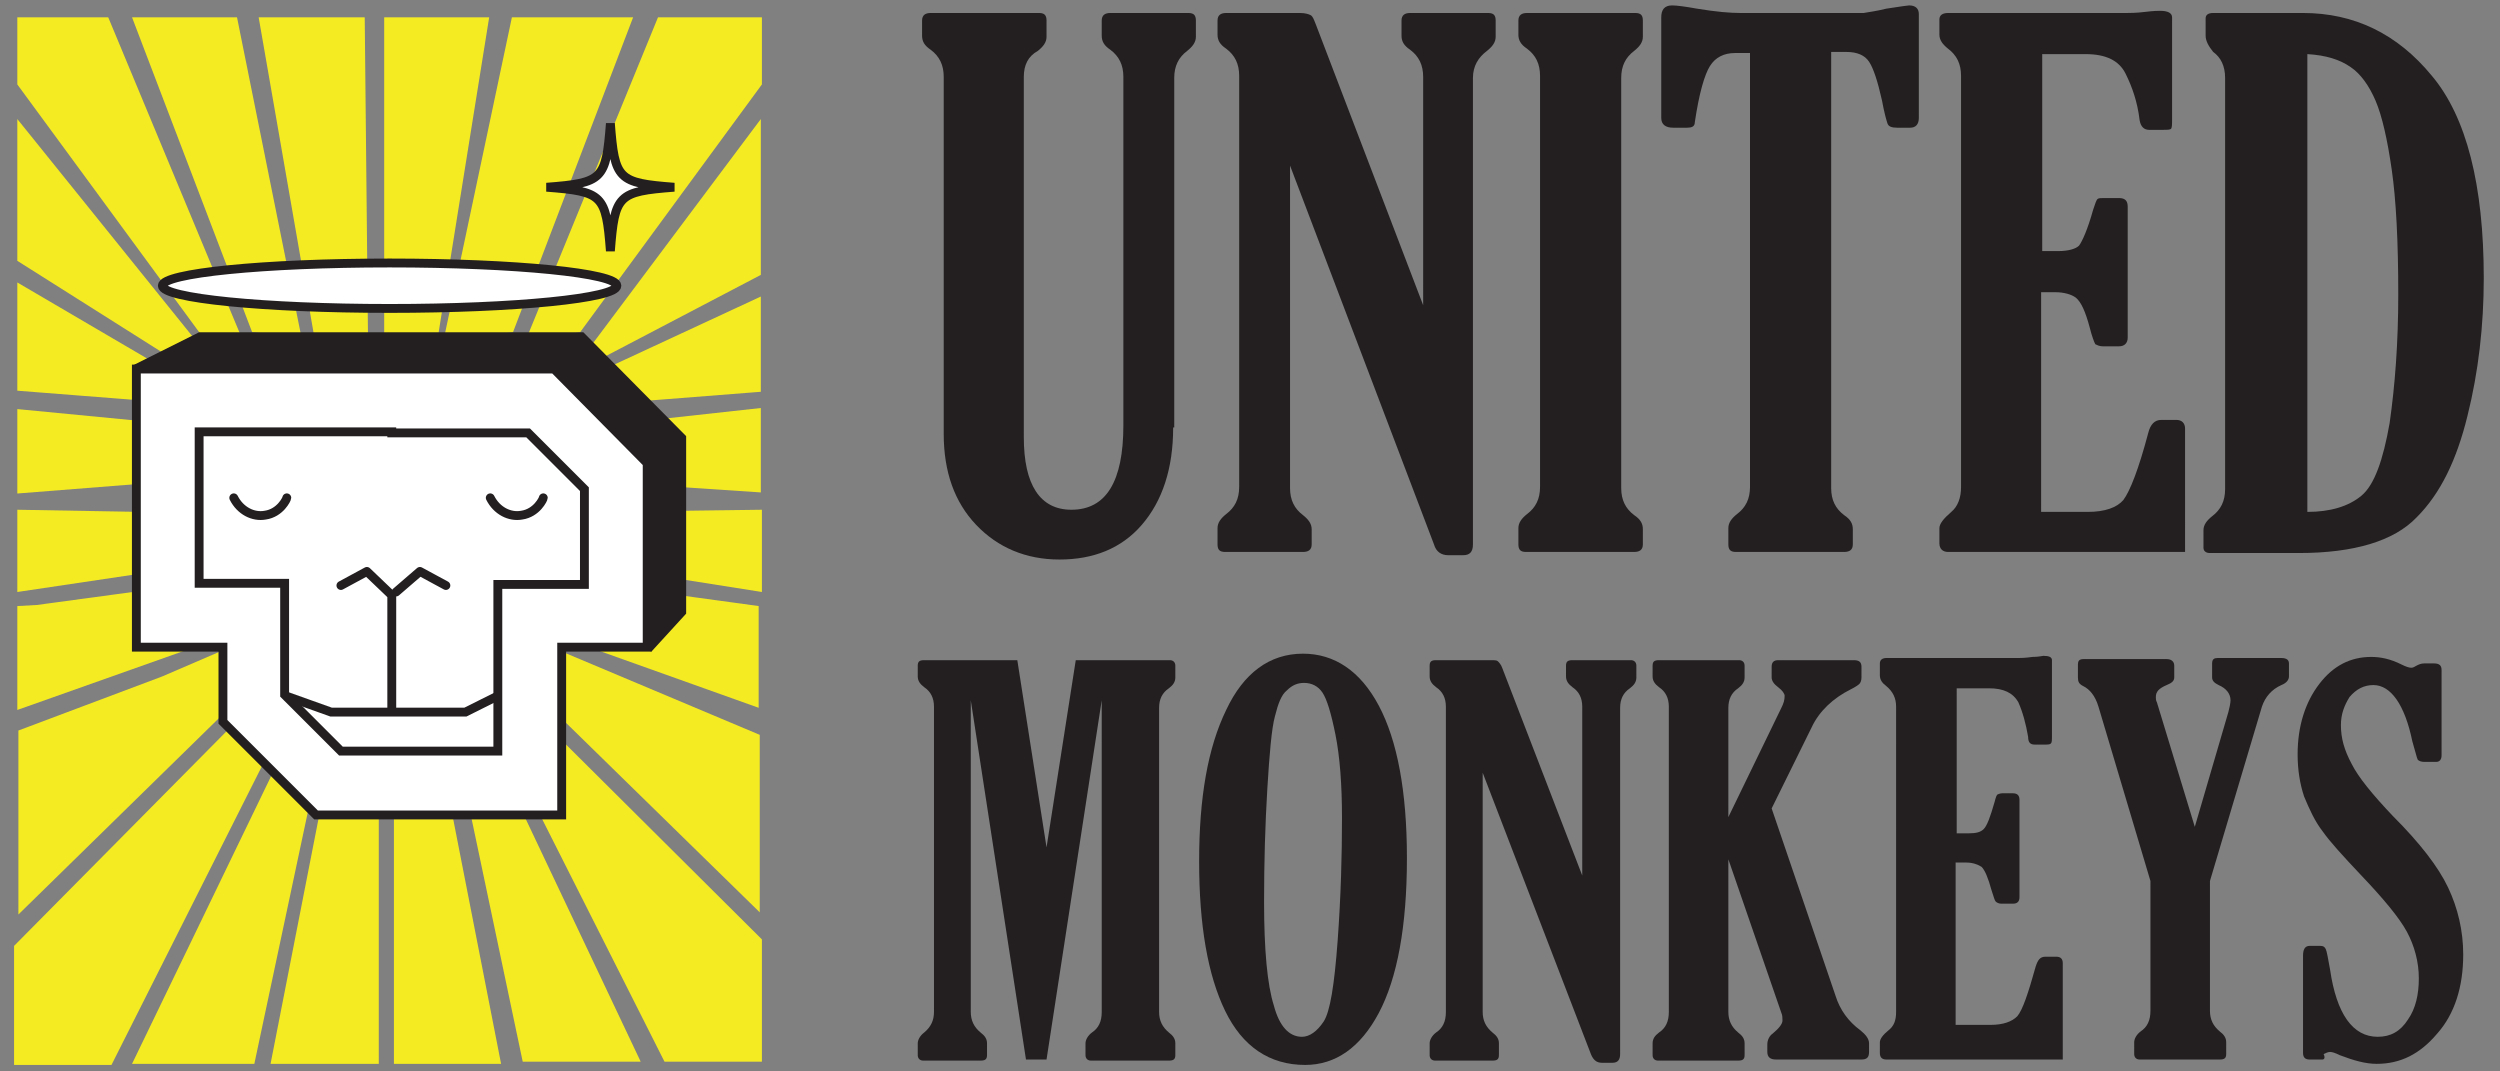 <?xml version="1.0" encoding="utf-8"?>
<!-- Generator: Adobe Illustrator 19.0.0, SVG Export Plug-In . SVG Version: 6.00 Build 0)  -->
<svg version="1.1" id="Layer_1" xmlns="http://www.w3.org/2000/svg" xmlns:xlink="http://www.w3.org/1999/xlink" x="0px" y="0px"
	 width="231px" height="99px" viewBox="0 0 231 99" style="enable-background:new 0 0 231 99;" xml:space="preserve">
<rect x="0" y="0" width="231" height="99" fill="#808080" stroke="none"/>
<g id="XMLID_1_">
	<polygon id="XMLID_58_" style="fill:#F5EB22;" points="29.5,75.3 25,98.3 35,98.3 35,75.3 	"/>
	<polygon id="XMLID_57_" style="fill:#F5EB22;" points="36.4,75.3 36.4,98.3 46.3,98.3 41.8,75.3 	"/>
	<polygon id="XMLID_56_" style="fill:#F5EB22;" points="25.6,30.9 27.8,30.9 21.9,1.6 12.2,1.6 23.3,30.7 	"/>
	<polygon id="XMLID_55_" style="fill:#F5EB22;" points="40.5,30.9 45.2,1.6 35.5,1.6 35.5,30.9 	"/>
	<polygon id="XMLID_54_" style="fill:#F5EB22;" points="34,30.9 33.7,1.6 23.9,1.6 29,30.9 	"/>
	<polygon id="XMLID_53_" style="fill:#F5EB22;" points="45.7,30.9 47.4,30.7 58.5,1.6 47.3,1.6 41.1,30.9 	"/>
	<polygon id="XMLID_52_" style="fill:#F5EB22;" points="60.8,1.6 48.8,30.9 52.2,30.9 53.6,30.7 70.4,7.8 70.4,1.6 	"/>
	<path id="XMLID_51_" style="fill:#F5EB22;" d="M54.8,31.7v0.6c0.3,0.2,0.6,0.5,0.8,0.8l14.7-7.7V11L54.8,31.7z"/>
	<polygon id="XMLID_50_" style="fill:#F5EB22;" points="18.7,30.9 22.2,30.9 10,1.6 1.6,1.6 1.6,7.8 18.7,31.1 	"/>
	<polygon id="XMLID_49_" style="fill:#F5EB22;" points="13,47.3 1.6,47.1 1.6,54.7 13,53 	"/>
	<path id="XMLID_48_" style="fill:#F5EB22;" d="M16.3,32.5l0.3-0.4c0.3-0.2,0.6-0.4,0.9-0.5c0.2,0,0.3,0,0.5,0c0.1,0,0.1,0,0.2,0
		L1.6,11v13.1L16,33.2C16,33,16.1,32.7,16.3,32.5"/>
	<path id="XMLID_47_" style="fill:#F5EB22;" d="M13,34.5v-0.6h0.6c0.2-0.2,0.5-0.3,0.8-0.3L1.6,26.1v10l10.2,0.8L13,37v-0.2
		C12.6,36.2,12.6,35.2,13,34.5"/>
	<polygon id="XMLID_46_" style="fill:#F5EB22;" points="13,38.9 1.6,37.8 1.6,45.6 13,44.7 	"/>
	<polygon id="XMLID_45_" style="fill:#F5EB22;" points="48.4,75.3 43.5,75.3 48.3,98.1 59.2,98.1 	"/>
	<polygon id="XMLID_44_" style="fill:#F5EB22;" points="51.8,68.3 51.8,75.3 49.9,75.3 61.4,98.1 70.4,98.1 70.4,86.8 	"/>
	<polygon id="XMLID_43_" style="fill:#F5EB22;" points="51.9,60.2 51.9,66.4 70.2,84.3 70.2,67.9 	"/>
	<path id="XMLID_42_" style="fill:#F5EB22;" d="M62.8,55v2.2h-0.6v0.4h-0.9c-0.1,0.8-0.6,1.5-1.4,1.7V60h-1.8v-0.1h-3.4l15.4,5.5V56
		L62.8,55z"/>
	<path id="XMLID_41_" style="fill:#F5EB22;" d="M25.9,71.6c-0.2-0.1-0.4-0.3-0.6-0.4L12.2,98.3h11.3l5.1-24
		C27.8,73.3,27,72.4,25.9,71.6"/>
	<path id="XMLID_40_" style="fill:#F5EB22;" d="M23,69.1c0,0,0-0.1-0.1-0.1c-0.6-0.4-1.2-0.8-1.6-1.4h-0.1v-0.1c0,0-0.1-0.1-0.1-0.1
		l-19.8,20v11h9l14-27.8C23.9,70.1,23.4,69.7,23,69.1"/>
	<path id="XMLID_39_" style="fill:#F5EB22;" d="M20.9,65.2V60h-0.1L15,62.5l-13.3,5v0.6l0,0v16.4l19.1-18.7
		C20.8,65.5,20.8,65.3,20.9,65.2"/>
	<polygon id="XMLID_38_" style="fill:#F5EB22;" points="17.4,60 13,60 13,54.6 3.4,55.9 1.6,56 1.6,56.1 1.6,56.2 1.6,65.6 
		1.6,65.6 1.6,65.6 	"/>
	<polygon id="XMLID_37_" style="fill:#F5EB22;" points="62.8,47.2 62.8,53.5 70.4,54.7 70.4,47.1 	"/>
	<path id="XMLID_36_" style="fill:#F5EB22;" d="M56.3,33.9c0.2,0.2,0.3,0.4,0.5,0.6c0.7,0.8,1.4,1.6,2.2,2.4l1.1,0.1l10.2-0.8v-8.8
		L56.3,33.9z"/>
	<path id="XMLID_35_" style="fill:#F5EB22;" d="M61.2,38.7c0.3,0.3,0.5,0.6,0.7,0.9h0.3V40c0.2,0.2,0.3,0.5,0.4,0.8
		c0,0.2,0,0.4,0,0.6h0.2V45l7.5,0.5v-7.8L61.2,38.7z"/>
	<line id="XMLID_34_" style="fill:#F5EB22;" x1="20.6" y1="60.3" x2="24.6" y2="62"/>
	<path id="XMLID_33_" style="fill:#231F20;" d="M12.4,33.7l6-3h35.5l9.5,9.6v16.4l-3.2,3.5l-8.4-3c0,0,5.4-3.9,5.1-4.4
		C56.7,52.4,57,42,57,42l-12.6-5.9l-29.2,0.9L12.4,33.7z"/>
	<g>
		<defs>
			<rect id="XMLID_28_" x="12.6" y="34.1" width="47.2" height="41.2"/>
		</defs>
		<clipPath id="XMLID_60_">
			<use xlink:href="#XMLID_28_"  style="overflow:visible;"/>
		</clipPath>
		<g style="clip-path:url(#XMLID_60_);">
			<defs>
				<rect id="XMLID_29_" x="12.6" y="34.1" width="47.2" height="41.2"/>
			</defs>
			<clipPath id="XMLID_61_">
				<use xlink:href="#XMLID_29_"  style="overflow:visible;"/>
			</clipPath>
			<path style="clip-path:url(#XMLID_61_);fill:#FFFFFF;" d="M59.8,42.8v17h-8v15.5H29.2l-8.6-8.6v-6.9h-8V34.1h38.6L59.8,42.8z
				 M54,54v-8.8l-5.2-5.2H36.2H18.4v14h7.9v10.3c2,2,3.2,3.2,5.2,5.2h4.6H46V54H54z"/>
			<path id="XMLID_30_" style="clip-path:url(#XMLID_61_);fill:#FFFFFF;" d="M54,45.2V54H46v15.5h-9.8h-4.6c-2-2-3.2-3.2-5.2-5.2V54
				h-7.9v-14h17.8h12.6L54,45.2z"/>
		</g>
	</g>
	<polygon id="XMLID_27_" style="fill:none;stroke:#231F20;stroke-width:0.819;stroke-miterlimit:10;" points="51.9,75.3 29.2,75.3 
		20.6,66.7 20.6,59.8 12.6,59.8 12.6,34.1 51.2,34.1 59.8,42.8 59.8,59.8 51.9,59.8 	"/>
	<path id="XMLID_26_" style="fill:none;stroke:#231F20;stroke-width:0.819;stroke-miterlimit:10;" d="M36.2,39.9H18.4v14h7.9v10.3
		c2,2,3.2,3.2,5.2,5.2h4.6H46V54H54v-8.8l-5.2-5.2H36.2z"/>
	
		<polyline id="XMLID_25_" style="fill:none;stroke:#231F20;stroke-width:0.819;stroke-linecap:round;stroke-linejoin:round;stroke-miterlimit:10;" points="
		36.2,65.5 36.2,55 33.9,52.8 31.5,54.1 	"/>
	
		<polyline id="XMLID_24_" style="fill:none;stroke:#231F20;stroke-width:0.819;stroke-linecap:round;stroke-linejoin:round;stroke-miterlimit:10;" points="
		41.2,54.1 38.8,52.8 36.6,54.7 	"/>
	
		<path id="XMLID_23_" style="fill:none;stroke:#231F20;stroke-width:0.819;stroke-linecap:round;stroke-linejoin:round;stroke-miterlimit:10;" d="
		M21.6,46c0.6,1.2,1.8,1.8,2.9,1.6c1.4-0.2,2-1.5,2-1.6"/>
	
		<path id="XMLID_22_" style="fill:none;stroke:#231F20;stroke-width:0.819;stroke-linecap:round;stroke-linejoin:round;stroke-miterlimit:10;" d="
		M45.3,46c0.6,1.2,1.8,1.8,2.9,1.6c1.4-0.2,2-1.5,2-1.6"/>
	<polyline id="XMLID_21_" style="fill:none;stroke:#231F20;stroke-width:0.819;stroke-miterlimit:10;" points="26.4,64.3 
		30.6,65.8 43,65.8 46,64.3 	"/>
	<path id="XMLID_20_" style="fill:#FFFFFF;" d="M57,26.4c0,1.2-9.4,2.1-21,2.1c-11.6,0-21-1-21-2.1c0-1.2,9.4-2.1,21-2.1
		C47.6,24.3,57,25.2,57,26.4"/>
	
		<ellipse id="XMLID_19_" style="fill:none;stroke:#231F20;stroke-width:0.819;stroke-miterlimit:10;" cx="36" cy="26.4" rx="21" ry="2.1"/>
	<path id="XMLID_18_" style="fill:#FFFFFF;" d="M62.3,17.3c-5.2,0.4-5.5,0.7-5.9,5.9c-0.4-5.2-0.7-5.5-5.9-5.9
		c5.2-0.4,5.5-0.7,5.9-5.9C56.8,16.6,57.1,16.9,62.3,17.3"/>
	<path id="XMLID_17_" style="fill:none;stroke:#231F20;stroke-width:0.819;stroke-miterlimit:10;" d="M62.3,17.3
		c-5.2,0.4-5.5,0.7-5.9,5.9c-0.4-5.2-0.7-5.5-5.9-5.9c5.2-0.4,5.5-0.7,5.9-5.9C56.8,16.6,57.1,16.9,62.3,17.3z"/>
	<path id="XMLID_16_" style="fill:#231F20;" d="M108.4,39.5c0,3.8-1,6.8-2.9,9c-1.9,2.2-4.5,3.2-7.6,3.2c-3.1,0-5.7-1.1-7.7-3.2
		c-2-2.1-3-4.9-3-8.4v-33c0-1.1-0.4-1.9-1.2-2.5c-0.6-0.4-0.8-0.8-0.8-1.3V1.9c0-0.5,0.3-0.7,0.8-0.7h10c0.5,0,0.7,0.2,0.7,0.7v1.5
		c0,0.5-0.3,0.9-0.8,1.3C95,5.2,94.6,6,94.6,7.1v33.3c0,4.4,1.5,6.7,4.4,6.7c3.2,0,4.8-2.6,4.8-7.8V7.1c0-1.1-0.4-1.9-1.2-2.5
		c-0.6-0.4-0.8-0.8-0.8-1.3V1.9c0-0.5,0.3-0.7,0.8-0.7h7.2c0.5,0,0.7,0.2,0.7,0.7v1.5c0,0.5-0.3,0.9-0.8,1.3
		c-0.8,0.6-1.2,1.4-1.2,2.5V39.5z"/>
	<path id="XMLID_15_" style="fill:#231F20;" d="M131.5,28.2V7.1c0-1.1-0.4-1.9-1.2-2.5c-0.6-0.4-0.8-0.8-0.8-1.3V1.9
		c0-0.5,0.3-0.7,0.8-0.7h7.2c0.5,0,0.7,0.2,0.7,0.7v1.5c0,0.5-0.3,0.9-0.8,1.3c-0.8,0.6-1.3,1.4-1.3,2.5v43.1c0,0.7-0.3,1-0.9,1
		h-1.4c-0.6,0-1.1-0.3-1.3-1l-13.3-35v29.8c0,1.1,0.4,1.9,1.2,2.5c0.5,0.4,0.8,0.8,0.8,1.3v1.4c0,0.5-0.3,0.7-0.8,0.7h-7.2
		c-0.5,0-0.7-0.2-0.7-0.7v-1.5c0-0.5,0.3-0.9,0.8-1.3c0.8-0.6,1.2-1.4,1.2-2.5v-38c0-1.1-0.4-1.9-1.2-2.5c-0.6-0.4-0.8-0.8-0.8-1.3
		V1.9c0-0.5,0.3-0.7,0.8-0.7h6.8c0.5,0,0.8,0.1,1,0.2c0.2,0.1,0.3,0.4,0.5,0.9L131.5,28.2z"/>
	<path id="XMLID_14_" style="fill:#231F20;" d="M149.8,45.1c0,1.1,0.4,1.9,1.2,2.5c0.6,0.4,0.8,0.8,0.8,1.3v1.4
		c0,0.5-0.3,0.7-0.8,0.7h-10c-0.5,0-0.7-0.2-0.7-0.7v-1.5c0-0.5,0.3-0.9,0.8-1.3c0.8-0.6,1.2-1.4,1.2-2.5v-38c0-1.1-0.4-1.9-1.2-2.5
		c-0.6-0.4-0.8-0.8-0.8-1.3V1.9c0-0.5,0.3-0.7,0.8-0.7h10c0.5,0,0.7,0.2,0.7,0.7v1.5c0,0.5-0.3,0.9-0.8,1.3
		c-0.8,0.6-1.2,1.4-1.2,2.5V45.1z"/>
	<path id="XMLID_13_" style="fill:#231F20;" d="M169.2,4.9v40.2c0,1.1,0.4,1.9,1.2,2.5c0.6,0.4,0.8,0.8,0.8,1.3v1.4
		c0,0.5-0.3,0.7-0.8,0.7h-10c-0.5,0-0.7-0.2-0.7-0.7v-1.5c0-0.5,0.3-0.9,0.8-1.3c0.8-0.6,1.2-1.4,1.2-2.5V4.9h-1.4
		c-1,0-1.8,0.4-2.3,1.2c-0.5,0.8-1,2.5-1.4,5.2c0,0.4-0.3,0.5-0.7,0.5h-1.3c-0.7,0-1.1-0.3-1.1-0.9V1.6c0-0.7,0.3-1.1,1-1.1
		c0.4,0,1.2,0.1,2.3,0.3c1.8,0.3,3.1,0.4,4,0.4h11.4c0.6-0.1,1.3-0.2,2.1-0.4c1.3-0.2,2-0.3,2.1-0.3c0.6,0,0.9,0.3,0.9,0.8v9.6
		c0,0.6-0.3,0.9-0.8,0.9h-1.2c-0.5,0-0.8-0.1-0.9-0.4c-0.1-0.3-0.3-1-0.5-2.1c-0.4-1.8-0.8-3-1.2-3.6c-0.4-0.6-1.1-0.9-2.1-0.9
		H169.2z"/>
	<path id="XMLID_12_" style="fill:#231F20;" d="M202,51h-22c-0.5,0-0.8-0.3-0.8-0.8v-1.4c0-0.4,0.4-0.9,1.1-1.5
		c0.6-0.5,0.9-1.3,0.9-2.3v-38c0-1.1-0.4-1.9-1.2-2.5c-0.5-0.4-0.8-0.8-0.8-1.3V1.8c0-0.4,0.3-0.6,0.8-0.6h16.5c0.3,0,0.9,0,1.7-0.1
		C199,1,199.4,1,199.6,1c0.7,0,1.1,0.2,1.1,0.6V11c0,0.5,0,0.8-0.1,0.9c-0.1,0.1-0.4,0.1-0.8,0.1h-1.2c-0.5,0-0.8-0.3-0.9-0.9
		c-0.2-1.7-0.7-3.1-1.3-4.3c-0.6-1.2-1.8-1.8-3.7-1.8h-4v18.2h1.5c0.9,0,1.6-0.2,1.9-0.5c0.3-0.4,0.8-1.5,1.3-3.3
		c0.2-0.6,0.3-0.9,0.4-1c0.1-0.1,0.3-0.1,0.6-0.1h1.4c0.6,0,0.8,0.3,0.8,0.8v12.1c0,0.5-0.3,0.8-0.8,0.8h-1.5
		c-0.3,0-0.5-0.1-0.7-0.2c-0.1-0.2-0.3-0.7-0.5-1.5c-0.4-1.5-0.8-2.4-1.3-2.8c-0.4-0.3-1.1-0.5-1.9-0.5h-1.3v20.3h4.3
		c1.6,0,2.7-0.4,3.3-1.1c0.6-0.8,1.4-2.8,2.3-6.2c0.2-0.8,0.6-1.2,1.2-1.2h1.4c0.5,0,0.8,0.3,0.8,0.8V51z"/>
	<path style="fill:#231F20;" d="M203.8,3.3V1.7c0-0.3,0.2-0.5,0.7-0.5h8.3c4.7,0,8.7,1.9,11.9,5.8c3.2,3.8,4.8,10.1,4.8,18.7
		c0,4.4-0.5,8.7-1.5,12.7c-1,4.1-2.5,7.2-4.7,9.4c-2.1,2.2-5.8,3.3-10.9,3.3h-8.2c-0.4,0-0.6-0.2-0.6-0.5v-1.6
		c0-0.5,0.3-0.9,0.8-1.3c0.8-0.6,1.2-1.4,1.2-2.5v-38c0-1.1-0.4-1.9-1.1-2.4C204.1,4.3,203.8,3.8,203.8,3.3 M213.2,5v42.3
		c2.1,0,3.8-0.5,5-1.5c1.2-1,2-3.3,2.6-6.7c0.5-3.5,0.8-7.4,0.8-11.9c0-4.9-0.2-8.7-0.6-11.5c-0.4-2.8-0.9-5-1.5-6.4
		c-0.6-1.4-1.4-2.5-2.3-3.1C216.2,5.5,214.9,5.1,213.2,5"/>
	<path id="XMLID_9_" style="fill:#231F20;" d="M86.3,93.5V65.3c0-0.8-0.3-1.4-0.9-1.8c-0.4-0.3-0.6-0.6-0.6-1v-1
		c0-0.4,0.2-0.5,0.6-0.5H94l2.7,17.3l2.7-17.3h8.7c0.3,0,0.5,0.2,0.5,0.5v1.1c0,0.4-0.2,0.7-0.6,1c-0.6,0.4-0.9,1-0.9,1.8v28.1
		c0,0.8,0.3,1.4,0.9,1.9c0.4,0.3,0.6,0.6,0.6,1v1.1c0,0.4-0.2,0.5-0.6,0.5h-7.2c-0.3,0-0.5-0.2-0.5-0.5v-1.1c0-0.3,0.2-0.7,0.6-1
		c0.6-0.4,0.9-1,0.9-1.9V64.7l-5.1,33.2h-1.9l-5.1-33.2v28.8c0,0.8,0.3,1.4,0.9,1.9c0.4,0.3,0.6,0.6,0.6,1v1.1
		c0,0.4-0.2,0.5-0.6,0.5h-5.3c-0.3,0-0.5-0.2-0.5-0.5v-1.1c0-0.3,0.2-0.7,0.6-1C86,94.9,86.3,94.3,86.3,93.5"/>
	<path style="fill:#231F20;" d="M120.6,98.4c-3.3,0-5.8-1.7-7.4-5c-1.6-3.3-2.4-7.9-2.4-13.8c0-5.9,0.8-10.5,2.5-14
		c1.6-3.4,4-5.2,7.1-5.2c2.9,0,5.3,1.6,7,4.8c1.7,3.2,2.6,7.9,2.6,14.1c0,6.3-0.9,11.1-2.6,14.3C125.7,96.8,123.4,98.4,120.6,98.4
		 M120.3,95.8c0.7,0,1.4-0.5,2-1.4c0.6-0.9,1-3.4,1.3-7.5c0.3-4.1,0.4-7.9,0.4-11.3c0-3.1-0.2-5.7-0.6-7.7c-0.4-2-0.8-3.3-1.2-3.9
		c-0.4-0.6-1-0.9-1.7-0.9c-0.6,0-1.1,0.2-1.6,0.7c-0.5,0.4-0.8,1.2-1.1,2.4c-0.3,1.1-0.5,3.4-0.7,6.7c-0.2,3.3-0.3,6.8-0.3,10.4
		c0,4.5,0.3,7.7,0.9,9.6C118.2,94.8,119.1,95.8,120.3,95.8"/>
	<path id="XMLID_6_" style="fill:#231F20;" d="M146.2,80.9V65.3c0-0.8-0.3-1.4-0.9-1.8c-0.4-0.3-0.6-0.6-0.6-1v-1
		c0-0.4,0.2-0.5,0.6-0.5h5.4c0.3,0,0.5,0.2,0.5,0.5v1.1c0,0.4-0.2,0.7-0.6,1c-0.6,0.4-0.9,1-0.9,1.8v32c0,0.5-0.2,0.8-0.7,0.8h-1
		c-0.5,0-0.8-0.3-1-0.8L137,71.4v22.1c0,0.8,0.3,1.4,0.9,1.9c0.4,0.3,0.6,0.6,0.6,1v1.1c0,0.4-0.2,0.5-0.6,0.5h-5.3
		c-0.3,0-0.5-0.2-0.5-0.5v-1.1c0-0.3,0.2-0.7,0.6-1c0.6-0.4,0.9-1,0.9-1.9V65.3c0-0.8-0.3-1.4-0.9-1.8c-0.4-0.3-0.6-0.6-0.6-1v-1
		c0-0.4,0.2-0.5,0.6-0.5h5c0.4,0,0.6,0,0.7,0.1c0.1,0.1,0.3,0.3,0.4,0.6L146.2,80.9z"/>
	<path id="XMLID_5_" style="fill:#231F20;" d="M159.7,75.5l4.9-10.1c0.2-0.4,0.3-0.7,0.3-1.1c0-0.2-0.2-0.5-0.6-0.8
		c-0.4-0.3-0.6-0.6-0.6-0.9v-1c0-0.4,0.2-0.6,0.6-0.6h7c0.5,0,0.7,0.2,0.7,0.6v1c0,0.3-0.1,0.5-0.2,0.6c-0.1,0.1-0.4,0.3-0.8,0.5
		c-1.6,0.8-2.9,2-3.6,3.5l-3.7,7.5l5.9,17.3c0.4,1.3,1.2,2.4,2.3,3.2c0.5,0.4,0.8,0.8,0.8,1.2v0.8c0,0.5-0.2,0.7-0.7,0.7h-7.9
		c-0.5,0-0.8-0.2-0.8-0.7v-0.7c0-0.4,0.2-0.8,0.5-1c0.6-0.5,0.9-0.9,0.9-1.2c0-0.2,0-0.5-0.1-0.7l-4.9-14.2v14.1
		c0,0.8,0.3,1.4,0.9,1.9c0.4,0.3,0.6,0.6,0.6,1v1.1c0,0.4-0.2,0.5-0.6,0.5h-7.4c-0.3,0-0.5-0.2-0.5-0.5v-1.1c0-0.4,0.2-0.7,0.6-1
		c0.6-0.4,0.9-1,0.9-1.9V65.3c0-0.8-0.3-1.4-0.9-1.8c-0.4-0.3-0.6-0.6-0.6-1v-1c0-0.4,0.2-0.5,0.6-0.5h7.4c0.3,0,0.5,0.2,0.5,0.5
		v1.1c0,0.4-0.2,0.7-0.6,1c-0.6,0.4-0.9,1-0.9,1.8V75.5z"/>
	<path id="XMLID_4_" style="fill:#231F20;" d="M190.6,97.9h-16.3c-0.4,0-0.6-0.2-0.6-0.6v-1c0-0.3,0.3-0.7,0.8-1.1
		c0.5-0.4,0.7-0.9,0.7-1.7V65.3c0-0.8-0.3-1.4-0.9-1.9c-0.4-0.3-0.6-0.6-0.6-1v-1.1c0-0.3,0.2-0.5,0.6-0.5h12.2c0.2,0,0.6,0,1.3-0.1
		c0.6,0,0.9-0.1,1-0.1c0.5,0,0.8,0.1,0.8,0.4v7c0,0.4,0,0.6-0.1,0.7c-0.1,0.1-0.3,0.1-0.6,0.1h-0.9c-0.4,0-0.6-0.2-0.6-0.7
		c-0.2-1.2-0.5-2.3-0.9-3.2c-0.5-0.9-1.4-1.3-2.7-1.3h-3v13.4h1.1c0.7,0,1.1-0.1,1.4-0.4c0.3-0.3,0.6-1.1,1-2.5
		c0.1-0.4,0.2-0.7,0.3-0.7c0,0,0.2-0.1,0.4-0.1h1c0.4,0,0.6,0.2,0.6,0.6v9c0,0.4-0.2,0.6-0.6,0.6h-1.1c-0.2,0-0.4-0.1-0.5-0.2
		c-0.1-0.1-0.2-0.5-0.4-1.1c-0.3-1.1-0.6-1.8-0.9-2.1c-0.3-0.2-0.8-0.4-1.4-0.4h-1v15h3.2c1.2,0,2-0.3,2.5-0.8
		c0.5-0.6,1-2.1,1.7-4.6c0.2-0.6,0.4-0.9,0.9-0.9h1c0.4,0,0.6,0.2,0.6,0.6V97.9z"/>
	<path id="XMLID_3_" style="fill:#231F20;" d="M204.2,81.4v12c0,0.8,0.3,1.4,0.9,1.9c0.4,0.3,0.6,0.6,0.6,1v1.1
		c0,0.4-0.2,0.5-0.6,0.5h-7.4c-0.3,0-0.5-0.2-0.5-0.5v-1.1c0-0.3,0.2-0.7,0.6-1c0.6-0.4,0.9-1,0.9-1.9V81.4l-4.8-16.1
		c-0.3-1-0.8-1.6-1.4-1.9c-0.4-0.2-0.5-0.4-0.5-0.8v-1.2c0-0.3,0.1-0.5,0.5-0.5h7.7c0.4,0,0.7,0.2,0.7,0.6v1.1
		c0,0.3-0.2,0.5-0.7,0.7c-0.7,0.3-1,0.6-1,1.1c0,0.2,0,0.3,0.1,0.5l3.5,11.5l3.1-10.6c0.1-0.4,0.2-0.8,0.2-1.1
		c0-0.6-0.4-1.1-1.1-1.4c-0.4-0.2-0.6-0.4-0.6-0.7v-1.3c0-0.4,0.2-0.5,0.5-0.5h5.9c0.5,0,0.7,0.2,0.7,0.5v1.2c0,0.3-0.2,0.6-0.7,0.8
		c-0.9,0.4-1.5,1.1-1.8,2L204.2,81.4z"/>
	<path id="XMLID_2_" style="fill:#231F20;" d="M214.6,97.9h-1.2c-0.4,0-0.6-0.2-0.6-0.6v-9c0-0.6,0.2-0.9,0.6-0.9h1
		c0.3,0,0.4,0.1,0.5,0.3c0.1,0.2,0.2,0.8,0.4,1.9c0.6,4.1,2.1,6.2,4.4,6.2c1.2,0,2.1-0.5,2.8-1.6c0.7-1,1-2.3,1-3.8
		c0-1.5-0.4-3-1.1-4.3c-0.7-1.3-2.2-3.1-4.3-5.3c-1.6-1.7-2.8-3-3.5-4c-0.7-0.9-1.2-2-1.7-3.2c-0.4-1.2-0.6-2.5-0.6-3.9
		c0-2.6,0.7-4.8,2-6.5c1.3-1.7,2.9-2.5,4.8-2.5c0.9,0,1.8,0.2,2.8,0.7c0.4,0.2,0.7,0.3,0.9,0.3c0.2,0,0.3-0.1,0.5-0.2
		c0.2-0.1,0.4-0.2,0.7-0.2h0.9c0.5,0,0.7,0.2,0.7,0.6v7.9c0,0.4-0.2,0.6-0.5,0.6h-1.1c-0.3,0-0.5-0.1-0.6-0.2
		c-0.1-0.2-0.2-0.7-0.5-1.7c-0.7-3.4-2-5.2-3.6-5.2c-0.9,0-1.6,0.4-2.2,1.1c-0.5,0.8-0.8,1.6-0.8,2.6c0,1.2,0.3,2.3,1,3.6
		c0.6,1.2,1.9,2.8,3.8,4.8c2.5,2.5,4.2,4.7,5.1,6.6c0.9,1.9,1.4,4,1.4,6.2c0,3-0.8,5.5-2.4,7.3c-1.6,1.9-3.4,2.8-5.6,2.8
		c-1,0-2.1-0.3-3.4-0.8c-0.4-0.2-0.7-0.3-0.9-0.3c-0.2,0-0.4,0.1-0.6,0.2C214.9,97.8,214.7,97.9,214.6,97.9"/>
</g>
</svg>
